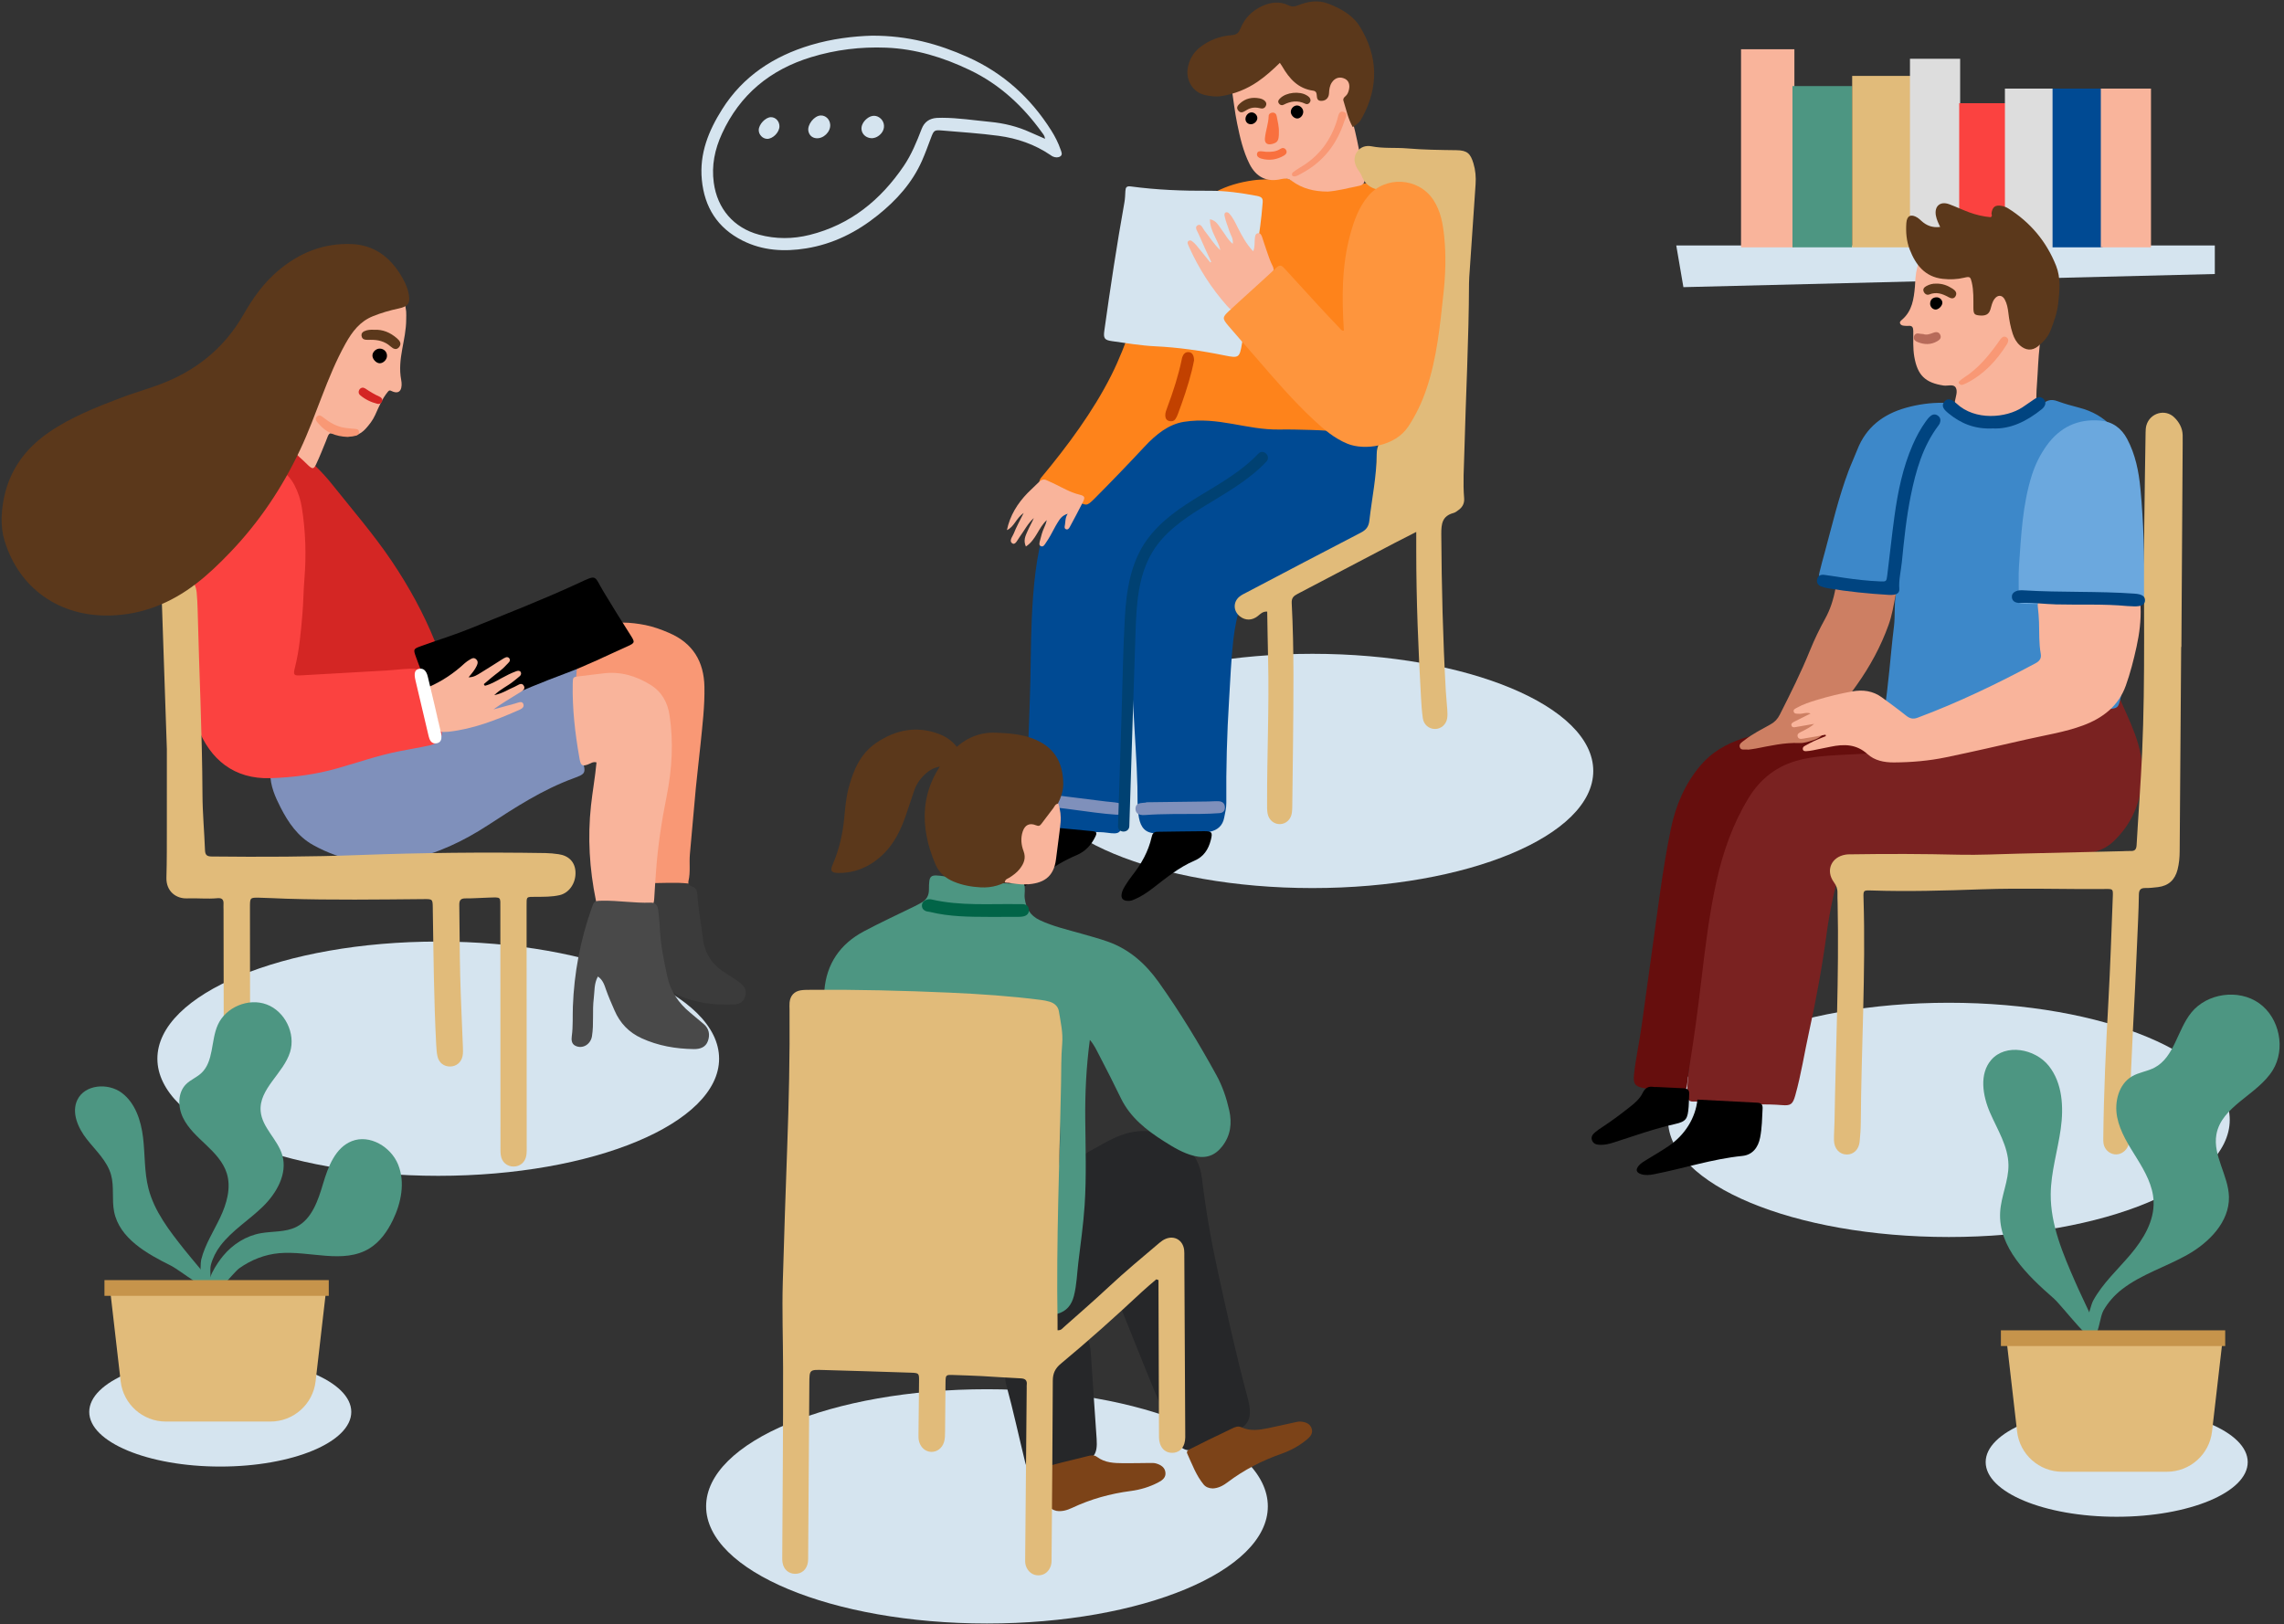 <svg width="426" height="303" viewBox="0 0 426 303" fill="none" xmlns="http://www.w3.org/2000/svg">
<rect x="0" y="0" width="426" height="303" fill="#333333" stroke="none"/>
<g clip-path="url(#clip0_194_348)">
<path d="M244.784 165.677C273.715 165.677 297.168 155.893 297.168 143.825C297.168 131.757 273.715 121.974 244.784 121.974C215.853 121.974 192.4 131.757 192.4 143.825C192.4 155.893 215.853 165.677 244.784 165.677Z" fill="#D5E4EF"/>
<path d="M211 126.29C210.494 130.046 210.533 133.778 210.428 137.506C210.284 142.605 210.119 147.707 209.496 152.778C209.482 152.887 209.474 152.997 209.456 153.106C209.083 155.461 208.829 155.681 206.481 155.351C204.611 155.089 202.751 155.349 200.9 155.444C198.558 155.566 196.289 155.283 194.039 154.762C192.096 154.312 191.449 153.386 191.39 151.346C191.295 148.099 191.51 144.861 191.665 141.622C191.84 137.944 191.934 134.265 192.077 130.586C192.271 125.586 192.213 120.579 192.434 115.585C192.697 109.665 193.204 103.76 194.931 98.024C196.461 92.947 198.679 88.271 202.463 84.485C205.619 81.327 208.987 78.418 213.036 76.411C213.82 76.023 214.512 75.295 215.322 75.151C216.165 75.001 216.872 75.865 217.69 76.181C218.726 76.581 219.8 76.793 220.884 76.972C225.383 77.716 229.867 78.549 234.405 79.049C238.244 79.473 242.08 79.376 245.927 79.141C248.948 78.956 251.979 78.941 255 79.188C256.81 79.336 257.356 79.85 257.094 81.592C256.503 85.522 256.806 89.483 256.555 93.425C256.29 97.59 254.486 100.33 250.783 102.047C246.148 104.198 241.581 106.493 236.903 108.553C235.697 109.084 234.544 109.737 233.335 110.26C232.276 110.719 231.708 111.517 231.407 112.579C230.778 114.8 230.301 117.055 230.037 119.348C229.61 123.058 229.478 126.79 229.245 130.515C228.844 136.939 228.672 143.363 228.728 149.796C228.737 150.74 228.504 151.647 228.327 152.564C228.042 154.036 227.106 154.847 225.686 155.166C225.471 155.214 225.255 155.285 225.038 155.29C221.85 155.361 218.66 155.508 215.474 155.451C213.64 155.418 212.767 154.37 212.431 152.562C212.075 150.65 212.189 148.72 212.144 146.804C212.029 141.968 211.639 137.15 211.401 132.322C211.304 130.303 211.171 128.276 211 126.29Z" fill="#004A93"/>
<path d="M193.852 89.917C193.864 89.556 194.023 89.314 194.23 89.064C199.089 83.232 203.881 76.753 207.257 70.05C210.328 63.953 212.033 57.462 214.565 51.351C216.235 47.32 218.145 43.735 220.88 40.552C224.442 36.408 228.508 34.36 233.766 33.636C235.608 33.383 237.188 33.56 238.957 33.155C239.479 33.035 239.902 33.251 240.378 33.416C241.43 33.78 242.378 34.202 243.453 34.544C247.106 35.709 250.438 35.496 254.059 34.337C254.698 34.133 255.247 34.083 255.843 34.261C258.067 34.926 260.327 35.574 262.477 36.342C263.805 36.816 264.277 37.85 264.312 39.148C264.387 41.912 264.392 44.666 264.026 47.373C263.238 53.201 262.304 59.001 261.364 64.782C260.634 69.28 259.899 73.936 259.084 78.333C258.713 80.335 258.251 80.702 256.209 80.753C252.405 80.848 248.417 80.307 244.497 80.21C242.563 80.161 240.667 80.096 238.63 80.132C232.479 80.238 227.272 77.684 220.827 78.694C218.037 79.132 215.694 80.936 213.426 83.38C210.694 86.324 206.835 90.324 204.155 93.008C202.561 94.604 202.662 94.198 201.015 93.646C198.493 92.799 196.242 91.086 193.852 89.917Z" fill="#FE831B"/>
<path d="M210.395 168.067C209.423 168.047 209.043 167.59 209.215 166.696C209.33 166.091 209.656 165.571 209.973 165.062C210.351 164.457 210.755 163.865 211.196 163.306C212.884 161.17 214.189 158.844 214.798 156.169C214.932 155.579 215.131 155.179 215.855 155.175C218.764 155.158 221.674 155.065 224.584 155.065C226.072 155.066 226.201 155.298 225.83 156.737C225.385 158.471 224.498 159.839 222.774 160.573C219.861 161.815 217.45 163.827 214.973 165.732C213.969 166.504 212.921 167.203 211.758 167.716C211.304 167.916 210.851 168.118 210.395 168.067Z" fill="black"/>
<path d="M194.694 154.201C197.831 154.496 200.784 154.766 203.736 155.057C204.559 155.139 204.657 155.355 204.273 156.132C203.516 157.659 202.426 158.85 200.823 159.525C198.53 160.491 196.424 161.773 194.415 163.237C193.44 163.948 192.38 164.546 191.352 165.183C190.785 165.534 190.158 165.745 189.509 165.88C189 165.986 188.496 165.962 188.177 165.485C187.867 165.023 187.94 164.532 188.26 164.098C188.945 163.169 189.647 162.252 190.346 161.334C191.791 159.436 193.034 157.438 193.383 155.02C193.524 154.034 194.235 154.204 194.694 154.201Z" fill="black"/>
<path d="M235.489 37.989C235.073 43.584 233.9 49.071 233.148 54.618C232.721 57.772 232.181 60.91 231.656 64.049C231.201 66.769 231.061 66.852 228.357 66.3C224.096 65.433 219.813 64.809 215.456 64.603C212.774 64.476 210.105 64.013 207.436 63.647C205.978 63.447 205.776 63.109 205.976 61.672C207.092 53.681 208.297 45.704 209.72 37.76C209.846 37.06 209.862 36.338 209.903 35.626C209.941 34.974 210.111 34.674 210.907 34.781C215.766 35.434 220.653 35.622 225.555 35.59C228.532 35.57 231.476 35.986 234.395 36.54C235.422 36.734 235.599 37.032 235.489 37.989Z" fill="#D5E4EF"/>
<path d="M247.664 35.74C245.01 35.743 242.86 35.15 240.984 33.777C240.339 33.305 239.79 33.216 239.016 33.401C236.317 34.051 234.3 33.084 233.036 30.555C231.847 28.176 231.27 25.589 230.74 23.01C230.311 20.92 230.077 18.79 229.756 16.678C229.655 16.018 229.817 15.507 230.454 15.163C232.935 13.822 235.133 12.094 237.24 10.231C238.403 9.203 238.663 9.261 239.415 10.695C240.394 12.562 241.502 14.314 243.217 15.602C243.612 15.899 244.005 16.206 244.432 16.451C245.835 17.257 245.982 17.205 246.775 15.818C247.246 14.993 247.786 14.207 248.804 14.025C249.827 13.841 250.778 13.979 251.458 14.904C252.174 15.879 252.432 17.003 251.734 17.975C251.18 18.746 251.299 19.393 251.532 20.107C252.833 24.085 253.509 28.205 254.359 32.286C254.426 32.607 254.436 32.94 254.488 33.266C254.614 34.064 254.283 34.505 253.489 34.671C251.447 35.097 249.422 35.618 247.664 35.74Z" fill="#F9B49B"/>
<path d="M252.312 23.714C251.431 22.171 251.101 20.446 250.574 18.798C250.459 18.439 250.678 18.17 250.946 17.947C251.301 17.652 251.465 17.261 251.579 16.82C251.831 15.854 251.577 15.062 250.859 14.705C249.931 14.241 249.013 14.484 248.416 15.373C248.003 15.987 247.917 16.685 247.883 17.412C247.839 18.347 247.174 18.895 246.277 18.808C245.693 18.752 245.631 18.285 245.6 17.85C245.566 17.374 245.496 16.994 244.911 16.914C242.123 16.532 240.479 14.682 239.166 12.412C239.057 12.222 238.926 12.046 238.712 11.724C237.392 13.014 236.061 14.222 234.571 15.24C232.538 16.628 230.319 17.513 227.892 17.915C226.834 18.09 225.821 17.963 224.789 17.739C222.35 17.209 221.229 14.857 221.507 12.89C221.735 11.277 222.48 9.879 223.806 8.831C225.547 7.455 227.56 6.725 229.722 6.559C230.679 6.485 231.037 6.121 231.358 5.329C232.157 3.356 233.579 1.939 235.526 1.08C237.098 0.386 238.722 0.218 240.308 0.986C240.925 1.285 241.435 1.258 242.031 1.019C243.915 0.263 245.804 -0.083 247.805 0.706C250.163 1.636 252.345 2.844 253.682 5.037C257.016 10.503 257.159 16.13 254.144 21.795C253.575 22.862 253.403 22.953 252.312 23.714Z" fill="#5B381B"/>
<path d="M225.911 48.868C225.119 47.132 224.301 45.407 223.553 43.652C223.336 43.142 222.733 42.399 223.362 42.032C224.032 41.641 224.301 42.585 224.645 43.01C225.628 44.224 226.409 45.602 227.616 46.666C227.181 44.717 225.661 43.135 225.67 40.899C226.944 41.155 227.326 42.186 227.924 42.953C228.558 43.765 228.998 44.731 229.924 45.486C230.081 44.496 229.505 43.831 229.279 43.086C228.992 42.145 228.579 41.241 228.398 40.266C228.357 40.045 228.368 39.782 228.556 39.664C228.824 39.495 229.089 39.638 229.286 39.852C230.004 40.633 230.422 41.599 230.896 42.526C231.667 44.032 232.452 45.523 233.741 46.877C234.091 46.015 233.961 45.253 234.045 44.52C234.091 44.111 234.106 43.557 234.67 43.509C235.119 43.471 235.292 43.899 235.417 44.268C235.753 45.257 236.06 46.254 236.409 47.238C236.684 48.014 236.943 48.806 237.32 49.534C237.649 50.169 237.645 50.624 237.099 51.127C234.918 53.141 232.879 55.309 230.554 57.166C229.631 57.904 229.612 57.908 228.848 57.048C225.904 53.732 223.555 50.031 221.741 45.989C221.673 45.838 221.607 45.687 221.551 45.531C221.473 45.31 221.476 45.078 221.684 44.944C221.874 44.821 222.1 44.826 222.301 44.968C222.942 45.42 223.378 46.064 223.869 46.653C224.502 47.412 225.112 48.19 225.732 48.96C225.792 48.929 225.851 48.899 225.911 48.868Z" fill="#F9B49B"/>
<path d="M187.805 98.898C188.378 96.156 189.781 93.913 191.677 91.958C192.365 91.249 193.121 90.604 193.811 89.896C194.261 89.434 194.724 89.348 195.291 89.624C195.785 89.866 196.292 90.079 196.786 90.32C198.264 91.038 199.678 91.875 201.309 92.271C202.377 92.531 202.429 92.784 201.919 93.781C201.144 95.296 200.351 96.803 199.539 98.298C199.395 98.564 199.167 98.918 198.769 98.705C198.485 98.553 198.567 98.228 198.619 97.964C198.746 97.325 198.634 96.657 199.143 95.841C198.046 96.186 197.664 96.857 197.276 97.469C196.778 98.256 196.377 99.105 195.916 99.917C195.645 100.394 195.351 100.86 195.04 101.313C194.83 101.62 194.603 102.069 194.169 101.904C193.721 101.733 193.866 101.29 193.961 100.903C194.17 100.049 194.393 99.204 194.767 98.403C194.971 97.968 195.142 97.519 195.245 97.031C193.688 98.411 193.261 100.71 191.343 101.957C190.818 100.783 191.283 99.938 191.639 99.113C191.998 98.278 192.468 97.49 192.826 96.645C191.703 97.647 191.047 98.983 190.184 100.165C189.811 100.674 189.39 101.677 188.885 101.407C188.073 100.972 188.849 100.125 189.075 99.542C189.541 98.336 190.188 97.201 190.93 95.691C189.474 96.731 189.166 98.298 187.805 98.898Z" fill="#F9B49B"/>
<path d="M264.152 99.235C262.574 100.041 261.351 100.651 260.141 101.286C254.1 104.455 248.066 107.64 242.017 110.795C241.277 111.181 240.873 111.54 240.924 112.525C241.385 121.327 241.248 130.136 241.167 138.944C241.134 142.578 241.083 146.211 241.034 149.844C241.025 150.449 241.035 151.061 240.95 151.656C240.776 152.874 239.868 153.708 238.755 153.747C237.653 153.785 236.664 153.004 236.432 151.795C236.309 151.155 236.334 150.481 236.332 149.823C236.304 140.849 236.738 131.879 236.518 122.904C236.446 119.991 236.408 117.079 236.354 114.104C235.506 114.034 235.082 114.549 234.584 114.942C233.514 115.786 232.277 115.788 231.257 114.987C230.002 114.002 229.958 112.286 231.202 111.288C231.626 110.949 232.14 110.717 232.626 110.461C239.688 106.752 246.744 103.029 253.829 99.363C254.811 98.854 255.278 98.251 255.405 97.135C255.876 92.984 256.762 88.882 256.777 84.677C256.783 83.071 257.519 81.834 258.992 81.08C261.572 79.758 263.12 77.66 264.16 74.942C266.126 69.804 267.268 64.526 267.722 59.06C268.027 55.383 268.382 51.712 268.298 48.019C268.25 45.872 268.086 43.733 267.718 41.613C267.528 40.519 267.124 39.502 266.709 38.481C265.908 36.51 264.41 35.606 262.347 35.548C261.082 35.513 259.815 35.515 258.549 35.513C256.465 35.51 254.758 34.915 253.95 32.759C253.78 32.305 253.423 31.924 253.176 31.495C252.593 30.478 252.382 29.416 253.071 28.378C253.722 27.397 254.77 27.088 255.838 27.3C258.023 27.733 260.23 27.498 262.418 27.683C265.493 27.945 268.574 27.977 271.657 28.02C273.649 28.047 274.259 28.624 274.818 30.477C275.208 31.769 275.309 33.058 275.218 34.386C274.847 39.768 274.484 45.149 274.12 50.531C274.068 51.299 273.998 52.069 273.995 52.838C273.958 63.356 273.397 73.859 273.121 84.37C273.045 87.229 272.845 90.088 273.083 92.95C273.158 93.843 272.817 94.568 272.098 95.099C271.789 95.326 271.473 95.602 271.117 95.697C268.998 96.263 268.809 97.692 268.821 99.666C268.881 109.413 269.121 119.151 269.663 128.883C269.727 130.036 269.863 131.186 269.937 132.339C269.972 132.886 270.006 133.448 269.924 133.985C269.742 135.174 268.778 135.992 267.658 135.997C266.531 136.002 265.555 135.207 265.381 134.006C265.208 132.809 265.12 131.597 265.052 130.389C264.536 121.21 264.15 112.026 264.152 102.83C264.152 101.737 264.152 100.643 264.152 99.235Z" fill="#E1BB7A"/>
<path d="M193.705 147.952C197.907 148.477 202.108 149.004 206.31 149.526C207.019 149.614 207.739 149.642 208.439 149.771C209.079 149.89 209.594 150.234 209.525 150.989C209.458 151.735 208.924 152.037 208.254 151.991C206.938 151.901 205.624 151.766 204.315 151.6C200.552 151.124 196.803 150.527 193.013 150.274C192.742 150.256 192.465 150.206 192.209 150.12C191.624 149.923 191.268 149.513 191.36 148.878C191.454 148.231 191.933 147.973 192.545 147.961C192.929 147.953 193.314 147.994 193.698 148.013C193.7 147.993 193.702 147.973 193.705 147.952Z" fill="#7F90BB"/>
<path d="M213.759 149.668C217.622 149.62 221.485 149.574 225.348 149.523C226 149.515 226.652 149.445 227.302 149.479C227.896 149.51 228.411 149.78 228.462 150.536C228.512 151.283 228.075 151.654 227.465 151.699C226.266 151.787 225.062 151.831 223.859 151.844C220.398 151.881 216.932 151.796 213.481 152.057C213.235 152.076 212.978 152.064 212.734 152.013C212.178 151.898 211.797 151.54 211.785 150.9C211.774 150.248 212.167 149.927 212.717 149.832C213.062 149.773 213.414 149.761 213.764 149.728C213.761 149.709 213.76 149.689 213.759 149.668Z" fill="#7F90BB"/>
<path d="M222.708 67.243C222.591 67.779 222.457 68.479 222.285 69.169C221.593 71.938 220.673 74.634 219.671 77.303C219.557 77.608 219.417 77.914 219.231 78.177C218.946 78.578 218.517 78.667 218.057 78.543C217.562 78.409 217.362 78.027 217.343 77.555C217.319 76.994 217.536 76.482 217.728 75.968C218.825 73.039 219.788 70.071 220.424 67.004C220.447 66.897 220.457 66.785 220.492 66.682C220.708 66.06 221.065 65.598 221.804 65.701C222.371 65.78 222.71 66.329 222.708 67.243Z" fill="#C24100"/>
<path d="M241.512 32.917C241.264 32.892 241.008 32.897 240.974 32.619C240.956 32.479 241.011 32.264 241.113 32.187C241.547 31.853 241.993 31.527 242.466 31.254C246.026 29.195 248.274 26.133 249.438 22.226C249.632 21.574 249.716 20.551 250.663 20.886C251.509 21.184 250.931 22.031 250.742 22.613C249.361 26.871 246.814 30.184 242.823 32.319C242.389 32.552 241.978 32.829 241.512 32.917Z" fill="#F99875"/>
<path d="M238.532 24.722C238.535 26.211 238.316 26.587 237.289 26.856C236.383 27.094 235.842 26.729 235.924 25.811C236.052 24.401 236.592 23.055 236.627 21.62C236.635 21.282 236.923 21.044 237.296 21.011C237.762 20.97 238.043 21.247 238.119 21.648C238.312 22.664 238.58 23.673 238.532 24.722Z" fill="#F9703E"/>
<path d="M234.965 20.181C233.735 19.886 232.948 20.225 232.196 20.718C231.732 21.022 231.268 21.089 230.908 20.57C230.528 20.023 230.902 19.636 231.266 19.301C232.31 18.339 233.566 18.088 234.924 18.351C235.794 18.519 236.332 19.08 236.157 19.609C235.898 20.396 235.269 20.259 234.965 20.181Z" fill="#5B381B"/>
<path d="M244.434 18.78C244.303 19.307 243.883 19.561 243.458 19.355C242.044 18.67 240.726 18.859 239.392 19.551C239.088 19.708 238.74 19.61 238.529 19.294C238.246 18.871 238.521 18.577 238.802 18.309C239.941 17.219 242.348 16.967 243.711 17.779C244.101 18.011 244.432 18.27 244.434 18.78Z" fill="#5B381B"/>
<path d="M236.144 28.32C237.081 28.352 237.992 28.32 238.817 27.77C239.165 27.538 239.592 27.559 239.835 27.925C240.135 28.378 239.909 28.772 239.487 29.018C238.158 29.797 236.741 30.012 235.248 29.59C234.798 29.464 234.381 29.198 234.45 28.702C234.532 28.117 235.06 28.207 235.495 28.249C235.712 28.27 235.928 28.297 236.144 28.32Z" fill="#F9703E"/>
<path d="M243.075 20.872C243.066 21.504 242.541 22.096 241.977 22.107C241.351 22.119 240.719 21.45 240.754 20.812C240.789 20.191 241.346 19.659 241.943 19.678C242.549 19.697 243.083 20.26 243.075 20.872Z" fill="black"/>
<path d="M234.513 22.042C234.503 22.605 233.945 23.15 233.349 23.179C232.766 23.208 232.302 22.776 232.297 22.203C232.291 21.526 232.886 20.919 233.508 20.969C234.055 21.012 234.522 21.511 234.513 22.042Z" fill="black"/>
<path d="M250.654 61.69C250.273 55.669 250.229 49.658 251.834 43.76C252.531 41.202 253.404 38.73 255.128 36.639C258.343 32.743 264.528 33.068 267.324 37.268C268.716 39.36 269.118 41.717 269.368 44.138C269.731 47.649 269.613 51.168 269.238 54.654C268.589 60.7 268.019 66.775 266.049 72.589C265.218 75.041 264.123 77.355 262.692 79.539C260.187 83.36 254.441 84.06 251.325 82.784C248.862 81.775 246.924 80.104 245.037 78.349C241.169 74.751 237.738 70.742 234.292 66.749C232.57 64.754 230.812 62.79 229.109 60.779C227.975 59.438 227.962 59.193 229.192 58.049C232.13 55.319 235.141 52.668 238.067 49.927C238.727 49.309 239.092 49.554 239.543 50.046C241.657 52.357 243.76 54.677 245.881 56.979C247.221 58.434 248.583 59.869 249.943 61.304C250.125 61.496 250.3 61.74 250.654 61.69Z" fill="#FE953D"/>
<path d="M234.703 84.63C228.645 91.054 219.284 93.379 213.973 100.633C210.886 104.847 210.087 110.15 209.799 115.238C209.461 121.229 209.384 127.242 209.192 133.239L208.525 154.117C208.481 155.476 210.593 155.475 210.637 154.117C211.023 142.056 211.383 129.994 211.795 117.934C211.968 112.893 212.246 107.531 214.882 103.081C217.071 99.385 220.664 96.885 224.244 94.668C228.407 92.09 232.8 89.724 236.197 86.124C237.129 85.135 235.638 83.639 234.703 84.63Z" fill="#004172"/>
<path d="M162.627 6.655C169.389 6.631 175.05 8.21 180.522 10.66C187.122 13.617 192.227 18.25 196.067 24.328C196.777 25.451 197.38 26.638 197.815 27.896C197.956 28.306 198.238 28.838 197.783 29.157C197.383 29.437 196.837 29.411 196.357 29.192C196.208 29.123 196.072 29.023 195.936 28.93C193.001 26.932 189.714 25.802 186.24 25.337C182.751 24.869 179.229 24.649 175.719 24.346C174.262 24.221 174.174 24.307 173.646 25.702C173.104 27.136 172.588 28.578 171.966 29.984C170.14 34.11 167.224 37.335 163.75 40.13C159.798 43.312 155.401 45.523 150.366 46.337C146.269 46.999 142.235 46.773 138.47 44.871C133.839 42.532 131.392 38.689 130.9 33.526C130.435 28.638 132.158 24.408 134.678 20.407C138.582 14.207 144.299 10.487 151.207 8.409C155.168 7.218 159.23 6.753 162.627 6.655ZM194.919 25.893C194.843 25.313 194.578 25.039 194.365 24.743C190.797 19.786 186.449 15.737 180.886 13.072C175.939 10.703 170.775 9.109 165.278 8.893C160.534 8.706 155.85 9.269 151.287 10.665C143.662 12.997 138.013 17.621 134.66 24.932C133.321 27.853 132.686 30.853 133.132 34.097C133.796 38.935 136.832 42.505 141.559 43.777C144.711 44.626 147.878 44.609 151.023 43.823C158.604 41.929 164.238 37.328 168.553 30.982C170.002 28.85 170.977 26.457 171.899 24.055C172.404 22.74 173.358 22.095 174.726 21.996C175.056 21.972 175.389 21.974 175.721 21.974C178.711 21.981 181.662 22.447 184.629 22.731C187.246 22.982 189.772 23.587 192.171 24.688C193.029 25.083 193.9 25.448 194.919 25.893Z" fill="#D5E4EF"/>
<path d="M162.609 25.785C161.172 25.752 160.333 24.481 160.816 23.273C161.006 22.798 161.32 22.427 161.712 22.113C162.575 21.423 163.541 21.437 164.286 22.143C165.025 22.843 165.087 24.008 164.411 24.832C163.915 25.436 163.272 25.766 162.609 25.785Z" fill="#D5E4EF"/>
<path d="M153.074 21.544C154.005 21.513 154.774 22.256 154.845 23.255C154.939 24.603 153.565 25.927 152.218 25.786C151.462 25.707 150.933 25.222 150.779 24.463C150.534 23.269 151.858 21.584 153.074 21.544Z" fill="#D5E4EF"/>
<path d="M145.378 23.585C145.369 24.694 144.106 25.953 143.053 25.903C142.217 25.864 141.511 25.112 141.516 24.263C141.521 23.196 142.796 21.856 143.803 21.861C144.682 21.866 145.387 22.637 145.378 23.585Z" fill="#D5E4EF"/>
<path d="M413.096 51.118L313.979 53.57L312.647 45.788H413.096V51.118Z" fill="#D5E4EF"/>
<path d="M334.68 9.186H324.729V46.143H334.68V9.186Z" fill="#F9B49B"/>
<path d="M345.459 16.056H334.324V46.142H345.459V16.056Z" fill="#4D9682"/>
<path d="M356.593 14.161H345.459V46.143H356.593V14.161Z" fill="#E1BB7A"/>
<path d="M365.596 10.963H356.238V46.143H365.596V10.963Z" fill="#DDDDDD"/>
<path d="M374.777 19.254H365.419V46.142H374.777V19.254Z" fill="#FB4240"/>
<path d="M383.305 16.529H373.947V46.142H383.305V16.529Z" fill="#DDDDDD"/>
<path d="M392.19 16.529H382.832V46.142H392.19V16.529Z" fill="#004A93"/>
<path d="M401.192 16.529H391.834V46.142H401.192V16.529Z" fill="#F9B49B"/>
<path d="M184.086 302.876C213.017 302.876 236.47 293.093 236.47 281.024C236.47 268.956 213.017 259.173 184.086 259.173C155.155 259.173 131.702 268.956 131.702 281.024C131.702 293.093 155.155 302.876 184.086 302.876Z" fill="#D5E4EF"/>
<path d="M207.765 241.324C205.18 243.578 202.667 245.768 199.913 248.17C202.771 248.475 203.319 250.254 203.454 252.422C203.787 257.769 204.19 263.112 204.541 268.458C204.728 271.307 204.053 272.25 201.278 272.968C199.392 273.456 197.61 274.19 195.838 274.979C193.47 276.032 191.805 275.232 191.191 272.723C190.026 267.966 188.995 263.176 187.707 258.448C187.376 257.237 187.35 256.081 188.4 255.137C188.594 254.962 188.703 254.66 188.782 254.395C189.059 253.455 189.716 252.877 190.519 252.378C192.693 251.027 194.978 249.899 197.517 248.862C195.814 247.781 195.672 246.449 196.11 244.672C197.007 241.031 198.235 237.468 198.795 233.742C199.252 230.704 199.984 227.716 200.397 224.663C200.639 222.875 201.204 221.119 201.463 219.312C201.561 218.633 201.658 217.964 201.66 217.276C201.661 216.222 202.134 215.35 203.039 214.871C205.049 213.805 206.968 212.564 209.122 211.772C213.285 210.243 217.108 211.065 220.624 213.513C222.797 215.026 223.877 217.265 224.19 219.885C224.885 225.714 225.892 231.496 227.15 237.224C228.874 245.067 230.583 252.917 232.677 260.674C233.725 264.554 233.121 266.258 229.045 267.478C227.341 267.989 225.811 268.872 224.274 269.751C221.633 271.262 220.158 270.688 218.909 267.871C215.234 259.589 211.961 251.143 208.567 242.746C208.382 242.286 208.309 241.754 207.765 241.324Z" fill="#262729"/>
<path d="M203.271 193.999C202.601 199.051 202.367 203.911 202.415 208.798C202.467 214.156 202.652 219.523 202.299 224.872C202.064 228.438 201.551 231.986 201.125 235.537C200.876 237.622 200.823 239.731 200.295 241.783C199.863 243.462 198.941 244.611 197.222 245.111C196.497 245.322 196.28 245.096 196.268 244.425C196.249 243.343 196.212 242.261 196.185 241.18C196.134 239.191 196.149 237.205 195.999 235.212C195.81 232.717 196.068 230.197 196.394 227.724C197.309 220.773 198.09 213.815 197.517 206.8C197.07 201.344 196.899 195.888 196.977 190.42C196.989 189.613 196.849 189.154 195.866 189.198C191.754 189.38 187.699 188.55 183.593 188.467C180.401 188.402 177.216 188.441 174.026 188.492C168.097 188.587 162.188 188.218 156.304 187.463C156.191 187.449 156.08 187.415 155.967 187.404C153.626 187.175 153.56 187.17 153.755 184.777C154.163 179.776 156.713 176.114 161.083 173.773C164.193 172.108 167.41 170.639 170.577 169.078C171.036 168.851 171.49 168.612 171.93 168.351C172.832 167.816 173.26 167.067 173.262 165.961C173.269 163.185 173.433 163.093 176.25 163.505C180.755 164.164 185.243 164.976 189.832 164.788C191.134 164.735 191.141 164.821 191.141 166.148C191.141 166.603 191.06 167.066 191.116 167.513C191.347 169.359 192.07 170.782 193.919 171.657C196.42 172.839 199.077 173.429 201.699 174.181C203.339 174.651 204.992 175.092 206.599 175.659C210.615 177.075 213.659 179.788 216.083 183.189C220.052 188.76 223.596 194.604 226.89 200.597C228.02 202.654 228.765 204.877 229.273 207.156C229.801 209.525 229.544 211.8 227.998 213.812C226.626 215.597 224.927 216.199 222.73 215.65C220.648 215.129 218.847 214.026 217.07 212.897C213.813 210.829 210.801 208.464 209.072 204.901C207.754 202.183 206.392 199.49 204.992 196.815C204.506 195.888 204.074 194.91 203.271 193.999Z" fill="#4D9682"/>
<path d="M226.188 277.681C225.481 277.658 224.898 277.44 224.478 276.927C223.088 275.227 222.354 273.174 221.452 271.213C221.217 270.703 221.633 270.503 221.992 270.321C223.108 269.755 224.225 269.19 225.351 268.641C226.834 267.919 228.333 267.227 229.81 266.492C230.391 266.203 230.935 265.982 231.587 266.286C233.239 267.059 234.935 266.753 236.615 266.417C238.232 266.094 239.837 265.706 241.449 265.361C241.835 265.278 242.239 265.179 242.624 265.213C243.509 265.292 244.346 265.575 244.647 266.516C244.932 267.406 244.398 268.02 243.754 268.556C242.334 269.737 240.719 270.615 239.005 271.214C235.372 272.485 232.015 274.226 228.946 276.544C228.121 277.167 227.213 277.644 226.188 277.681Z" fill="#7C4318"/>
<path d="M197.017 281.861C196.33 281.693 195.804 281.361 195.498 280.773C194.486 278.824 194.19 276.663 193.708 274.56C193.583 274.011 194.03 273.902 194.418 273.797C195.627 273.472 196.837 273.148 198.051 272.842C199.65 272.439 201.259 272.069 202.855 271.652C203.484 271.488 204.062 271.383 204.637 271.816C206.095 272.911 207.818 272.959 209.531 272.974C211.18 272.99 212.829 272.938 214.479 272.931C214.874 272.929 215.29 272.915 215.659 273.028C216.509 273.286 217.269 273.735 217.372 274.718C217.468 275.648 216.82 276.139 216.079 276.532C214.448 277.397 212.687 277.925 210.886 278.16C207.07 278.658 203.427 279.674 199.948 281.314C199.015 281.755 198.028 282.036 197.017 281.861Z" fill="#7C4318"/>
<path d="M198.315 146.292C198.298 148.15 197.415 150.092 196.086 151.855C195.402 152.763 194.654 153.623 193.941 154.511C192.856 155.864 192.142 157.379 191.73 159.077C190.737 163.177 187.179 165.782 182.901 165.546C181.197 165.452 179.521 165.153 177.917 164.49C176.366 163.849 175.169 162.846 174.506 161.315C171.413 154.175 171.532 147.003 177.016 140.771C179.364 138.104 182.144 136.54 185.811 136.695C188.154 136.794 190.464 136.946 192.678 137.799C196.398 139.232 198.287 141.937 198.315 146.292Z" fill="#5B381B"/>
<path d="M180.427 145.955C179.904 145.833 179.854 145.303 179.597 144.965C177.81 142.619 174.941 142.315 172.724 144.266C171.723 145.146 170.953 146.192 170.52 147.464C169.953 149.13 169.418 150.807 168.831 152.466C167.551 156.091 165.657 159.26 162.229 161.287C160.418 162.358 158.463 162.88 156.37 162.858C155.063 162.843 154.784 162.492 155.302 161.298C156.491 158.555 157.161 155.684 157.45 152.736C157.638 150.81 157.778 148.884 158.279 147.011C159.161 143.709 160.446 140.621 163.407 138.606C167.065 136.117 171.039 135.336 175.238 136.971C178.33 138.174 179.779 140.781 180.467 143.883C180.729 145.061 180.716 145.064 180.427 145.955Z" fill="#5B381B"/>
<path d="M187.401 164.621C187.479 163.982 187.949 163.941 188.265 163.737C188.985 163.271 189.679 162.776 190.206 162.091C190.964 161.108 191.404 160.096 190.909 158.79C190.464 157.615 190.341 156.362 190.752 155.119C191.152 153.914 192.017 153.459 193.224 153.961C193.708 154.162 193.943 154.078 194.209 153.727C194.963 152.732 195.725 151.743 196.47 150.743C196.7 150.435 196.793 150.004 197.396 149.907C197.761 151.065 197.929 152.275 197.81 153.48C197.587 155.734 197.23 157.975 196.969 160.226C196.553 163.813 194.41 164.844 191.399 164.993C190.077 165.057 188.735 164.755 187.401 164.621Z" fill="#F9B49B"/>
<path d="M184.484 171.055C180.785 171.045 177.088 171.026 173.464 170.131C173.189 170.063 172.885 170.069 172.635 169.954C172.192 169.752 171.92 169.385 171.955 168.872C171.99 168.365 172.293 168.049 172.76 167.875C173.09 167.752 173.429 167.726 173.767 167.804C179.154 169.049 184.634 168.58 190.083 168.677C190.31 168.681 190.538 168.669 190.765 168.679C191.428 168.706 191.843 169.049 191.905 169.709C191.968 170.382 191.55 170.786 190.955 170.942C190.524 171.055 190.055 171.048 189.603 171.051C187.897 171.062 186.19 171.055 184.484 171.055Z" fill="#016447"/>
<path d="M215.667 238.669C214.766 239.45 213.841 240.204 212.971 241.017C208.054 245.611 203.046 250.104 197.869 254.403C196.81 255.282 196.367 256.197 196.362 257.583C196.329 268.53 196.221 279.477 196.136 290.423C196.132 290.991 196.18 291.559 195.994 292.117C195.634 293.199 194.804 293.865 193.737 293.895C192.623 293.926 191.689 293.215 191.329 292.081C191.169 291.579 191.206 291.07 191.211 290.556C191.308 280.009 191.401 269.462 191.496 258.914C191.497 258.743 191.48 258.57 191.501 258.402C191.608 257.553 191.28 257.183 190.385 257.145C187.936 257.04 185.491 256.846 183.043 256.716C181.336 256.625 179.625 256.581 177.916 256.519C176.396 256.463 176.374 256.464 176.353 257.934C176.312 260.956 176.296 263.978 176.27 267C176.265 267.684 176.274 268.371 176.072 269.035C175.724 270.173 174.76 270.902 173.672 270.858C172.631 270.815 171.798 270.116 171.451 269.029C171.272 268.47 171.307 267.901 171.312 267.334C171.34 264.141 171.375 260.948 171.415 257.756C171.434 256.192 171.442 256.139 169.838 256.084C164.424 255.895 159.009 255.744 153.594 255.586C150.966 255.509 150.971 255.515 150.954 258.09C150.883 268.808 150.809 279.528 150.734 290.246C150.731 290.644 150.746 291.048 150.689 291.441C150.493 292.792 149.534 293.638 148.265 293.612C147.069 293.587 146.151 292.773 145.953 291.508C145.884 291.061 145.9 290.599 145.903 290.143C145.961 278.455 146.081 266.767 146.057 255.079C146.045 249.779 145.85 244.479 146.003 239.179C146.246 230.802 146.519 222.426 146.825 214.051C147.137 205.504 147.33 196.955 147.261 188.402C147.257 187.946 147.227 187.487 147.267 187.035C147.379 185.761 148.136 184.927 149.397 184.743C150.014 184.653 150.648 184.664 151.275 184.66C159.887 184.595 168.498 184.806 177.099 185.185C182.788 185.436 188.482 185.818 194.14 186.546C194.704 186.619 195.273 186.72 195.813 186.89C196.684 187.165 197.348 187.747 197.497 188.662C197.823 190.671 198.293 192.649 198.114 194.739C197.905 197.177 197.949 199.638 197.903 202.088C197.631 216.85 196.986 231.608 197.248 246.378C197.259 246.979 197.249 247.581 197.249 248.166C197.918 248.215 198.141 247.834 198.42 247.586C201.191 245.126 203.995 242.7 206.702 240.17C209.787 237.285 213.028 234.587 216.25 231.864C216.595 231.573 216.98 231.299 217.392 231.126C219.068 230.419 220.653 231.38 220.865 233.21C220.911 233.604 220.893 234.007 220.895 234.406C220.953 245.296 221.009 256.186 221.065 267.076C221.069 267.816 221.121 268.561 220.907 269.285C220.582 270.383 219.755 271.025 218.658 271.039C217.556 271.052 216.733 270.442 216.362 269.347C216.117 268.627 216.169 267.883 216.167 267.143C216.135 258.249 216.105 249.355 216.075 240.46C216.073 239.909 216.075 239.359 216.075 238.808C215.937 238.76 215.802 238.715 215.667 238.669Z" fill="#E1BB7A"/>
<path d="M81.739 219.36C110.67 219.36 134.123 209.577 134.123 197.509C134.123 185.44 110.67 175.657 81.739 175.657C52.809 175.657 29.355 185.44 29.355 197.509C29.355 209.577 52.809 219.36 81.739 219.36Z" fill="#D5E4EF"/>
<path d="M123.871 131.225C124.759 132.928 124.987 134.735 124.789 136.593C124.306 141.108 123.567 145.59 122.946 150.086C122.341 154.468 121.738 158.857 121.693 164.034C121.687 164.267 121.688 164.511 121.688 164.753C122.075 164.748 122.462 164.745 122.849 164.737C123.479 164.724 124.109 164.71 124.739 164.704C125.373 164.697 126.007 164.697 126.64 164.712C126.948 164.719 127.253 164.728 127.56 164.756C127.846 164.783 128.131 164.819 128.416 164.857C128.368 164.705 128.369 164.531 128.415 164.339C128.811 162.688 128.52 161.01 128.676 159.351C129.064 155.231 129.395 151.105 129.786 146.986C130.041 144.301 130.381 141.623 130.65 138.938C131.011 135.334 131.458 131.734 131.385 128.104C131.291 123.404 129.224 119.982 124.808 118.079C123.372 117.461 121.911 116.918 120.391 116.614C117.605 116.059 114.805 115.906 112.014 116.696C110.538 117.114 109.45 117.965 108.745 119.314C107.717 121.281 107.338 123.446 106.874 125.582C106.756 126.123 106.918 126.464 107.589 126.418C108.508 126.356 109.443 126.443 110.351 126.321C113.646 125.88 116.76 126.644 119.841 127.655C121.689 128.261 122.975 129.508 123.871 131.225Z" fill="#F99875"/>
<path d="M138.469 183.747C138.115 183.379 137.679 183.08 137.252 182.791C136.442 182.241 135.601 181.738 134.793 181.185C132.566 179.659 131.345 177.533 131.063 174.855C130.785 172.225 130.226 169.631 130.079 166.985C130.038 166.249 129.843 165.58 129.049 165.367C128.73 165.281 128.539 165.129 128.447 164.932C128.373 164.922 128.299 164.913 128.226 164.904C127.926 164.866 127.626 164.831 127.326 164.809C127.018 164.787 126.71 164.785 126.402 164.779C125.769 164.768 125.136 164.77 124.503 164.779C123.873 164.787 123.243 164.801 122.613 164.814C122.304 164.82 121.996 164.821 121.688 164.825C121.691 167.516 122.036 170.745 122.163 173.988C122.275 176.862 122.727 179.711 123.828 182.411C124.384 183.774 125.073 185.041 126.49 185.669C129.882 187.173 133.469 187.569 137.131 187.379C137.975 187.335 138.652 186.835 138.954 185.988C139.254 185.151 139.076 184.376 138.469 183.747Z" fill="#3B3B3B"/>
<path d="M107.562 125.141C106.987 130.727 107.399 135.977 108.542 141.18C108.58 141.349 108.594 141.523 108.636 141.691C109.285 144.271 109.311 144.337 106.906 145.222C101.178 147.33 96.114 150.614 91.046 153.925C86.434 156.937 81.467 159.296 76.067 160.415C69.885 161.696 63.905 160.71 58.371 157.629C55.562 156.064 53.775 153.464 52.344 150.665C51.324 148.669 50.404 146.601 50.413 144.279C50.416 143.647 50.467 143.013 50.52 142.382C50.657 140.756 51.445 139.695 52.969 138.947C57.595 136.673 62.475 135.137 67.415 133.776C77.739 130.934 88.172 128.518 98.537 125.835C100.596 125.302 102.627 124.662 104.672 124.073C105.004 123.978 105.335 123.861 105.675 123.814C107.448 123.571 107.853 123.413 107.562 125.141Z" fill="#7F90BB"/>
<path d="M36.235 106.436C36.151 102.273 36.556 98.166 37.992 94.207C39.385 90.364 40.529 86.425 42.489 82.81C44.325 79.423 45.676 78.997 49.222 80.563C54.27 82.793 58.489 86.018 61.952 90.369C65.718 95.1 69.686 99.668 73.07 104.693C76.264 109.439 79.009 114.426 81.152 119.739C81.626 120.913 82.215 122.04 82.734 123.196C83.087 123.983 83.478 124.762 83.737 125.58C84.481 127.937 83.782 129.564 81.659 130.82C75.074 134.714 68.064 137.593 60.724 139.715C57.405 140.673 54.142 141.825 50.761 142.569C49.452 142.857 48.133 142.897 46.806 142.852C45.181 142.795 43.973 142.068 43.117 140.666C41.69 138.328 40.753 135.786 40.056 133.169C38.754 128.273 37.503 123.361 36.847 118.321C36.528 115.863 36.242 113.405 36.235 110.922C36.231 109.426 36.235 107.931 36.235 106.436Z" fill="#D42624"/>
<path d="M34.987 121.059C34.964 112.412 35.815 104.944 38.354 97.739C39.371 94.854 40.662 92.11 42.4 89.558C45.807 84.556 52.411 85.749 54.906 90.479C55.613 91.821 56.074 93.244 56.306 94.727C56.993 99.123 57.148 103.536 56.781 107.979C56.596 110.212 56.59 112.46 56.394 114.697C56.104 118.02 55.827 121.34 54.997 124.587C54.651 125.942 54.815 126.075 56.181 125.993C61.472 125.679 66.765 125.399 72.057 125.089C73.55 125.002 75.039 124.79 76.533 124.757C78.764 124.708 79.499 125.362 80.079 127.466C80.631 129.462 81.294 131.427 81.87 133.418C82.094 134.19 82.258 134.985 82.368 135.782C82.627 137.66 81.988 138.643 80.15 139.052C78.241 139.478 76.305 139.782 74.387 140.166C70.54 140.935 66.833 142.212 63.072 143.295C58.954 144.48 54.732 145.041 50.461 145.175C43.64 145.39 39.193 141.687 36.88 135.717C35.849 133.056 35.463 130.255 35.263 127.434C35.09 124.965 35.045 122.486 34.987 121.059Z" fill="#FB4240"/>
<path d="M83.5 134.011C82.673 134.074 82.23 133.679 81.91 132.947C80.413 129.52 78.857 126.117 77.594 122.593C77.059 121.098 77.07 121.065 78.609 120.508C81.691 119.394 84.832 118.427 87.862 117.19C94.511 114.476 101.212 111.885 107.736 108.866C111.484 107.13 110.728 107.299 112.535 110.322C114.16 113.038 115.842 115.72 117.541 118.391C118.456 119.829 118.506 119.923 116.938 120.622C113.155 122.308 109.446 124.163 105.555 125.602C101.239 127.2 96.996 128.977 92.781 130.823C90.25 131.932 87.655 132.877 85.013 133.684C84.522 133.835 84.004 133.905 83.5 134.011Z" fill="black"/>
<path d="M111.258 142.238C110.687 142.075 110.381 142.297 110.083 142.435C108.398 143.222 108.289 142.66 108.045 141.271C107.249 136.738 106.729 132.17 106.822 127.554C106.848 126.304 106.871 126.302 108.039 126.162C109.524 125.986 111.009 125.817 112.492 125.627C115.722 125.214 118.647 126.098 121.354 127.779C123.44 129.074 124.526 131.052 124.884 133.451C125.641 138.51 125.341 143.528 124.341 148.529C123.416 153.148 122.698 157.796 122.364 162.504C122.246 164.166 122.122 165.826 122.034 167.489C121.962 168.858 121.752 169.021 120.362 169.078C117.891 169.18 115.423 169.329 112.952 169.404C111.492 169.448 111.434 169.385 111.139 167.945C109.943 162.106 109.585 156.234 110.229 150.286C110.518 147.616 111.005 144.972 111.258 142.238Z" fill="#F9B49B"/>
<path d="M75.763 59.566C75.763 63.464 74.076 66.906 74.826 70.86C75.079 72.194 74.834 73.81 73.035 72.953C72.925 72.901 72.814 72.836 72.693 72.846C72.545 72.859 72.432 72.98 72.337 73.094C71.258 74.4 70.659 75.926 69.96 77.449C69.522 78.403 68.892 79.222 68.194 79.991C67.191 81.095 65.945 81.549 64.462 81.321C63.951 81.242 63.426 81.21 62.93 81.077C61.178 80.605 61.42 80.755 60.774 82.337C60.187 83.772 59.622 85.219 58.958 86.619C58.527 87.528 58.296 87.531 57.558 86.879C57.17 86.537 56.826 86.143 56.438 85.801C54.726 84.293 54.762 84.314 55.612 82.295C58.845 74.612 62.569 67.138 65.513 59.332C66.597 56.458 68.794 54.526 70.963 52.545C71.468 52.084 71.921 52.296 72.365 52.588C74.36 53.895 75.541 55.713 75.757 58.111C75.799 58.567 75.763 59.031 75.763 59.566Z" fill="#F9B49B"/>
<path d="M90.435 127.939C91.541 127.664 92.523 127.081 93.513 126.532C94.42 126.028 95.344 125.565 96.32 125.21C96.605 125.106 96.927 125.085 97.106 125.349C97.282 125.608 97.182 125.927 96.957 126.132C96.574 126.479 96.156 126.785 95.756 127.113C94.717 127.967 93.435 128.492 92.181 129.687C93.789 129.352 94.821 128.596 95.97 128.13C96.517 127.907 97.231 127.224 97.651 127.856C98.174 128.641 97.23 129.013 96.696 129.348C95.143 130.323 93.553 131.238 92.034 132.35C93.38 131.982 94.726 131.608 96.074 131.248C96.605 131.107 97.356 130.68 97.61 131.326C97.897 132.059 97.042 132.354 96.501 132.59C92.382 134.392 88.202 136.005 83.686 136.511C83.4 136.544 83.11 136.524 82.823 136.552C82.278 136.604 81.975 136.433 81.9 135.826C81.612 133.511 80.789 131.371 79.635 129.356C79.322 128.809 79.272 128.468 79.955 128.17C82.456 127.081 84.692 125.58 86.69 123.72C86.982 123.448 87.332 123.233 87.677 123.027C88.021 122.821 88.372 122.617 88.777 122.968C89.226 123.357 89.111 123.78 88.914 124.217C88.58 124.955 88.052 125.568 87.396 126.358C88.405 126.356 89.035 125.886 89.665 125.51C90.999 124.715 92.291 123.849 93.611 123.031C94.039 122.765 94.621 122.331 94.991 122.815C95.373 123.315 94.737 123.716 94.409 124.088C93.602 125.001 92.576 125.661 91.651 126.435C91.175 126.833 90.704 127.236 90.232 127.636C90.299 127.737 90.367 127.838 90.435 127.939Z" fill="#F9B49B"/>
<path d="M31.121 139.741C30.771 129.463 30.5 121.508 30.231 113.554C30.2 112.632 30.14 111.708 30.167 110.787C30.229 108.67 31.546 107.233 33.388 107.21C35.16 107.188 36.487 108.503 36.683 110.539C36.788 111.629 36.837 112.726 36.864 113.821C37.139 125.295 37.713 136.761 37.765 148.241C37.78 151.698 38.108 155.153 38.235 158.61C38.268 159.504 38.592 159.776 39.468 159.786C48.698 159.886 57.926 159.855 67.152 159.511C78.683 159.081 90.219 158.962 101.757 159.146C102.562 159.158 103.371 159.243 104.169 159.356C106.105 159.629 107.245 160.833 107.337 162.647C107.441 164.705 106.182 166.583 104.38 166.995C102.907 167.332 101.401 167.303 99.9 167.309C98.117 167.317 98.215 167.231 98.216 169.02C98.223 183.901 98.232 198.782 98.237 213.663C98.237 214.297 98.267 214.941 98.166 215.561C97.96 216.835 96.989 217.635 95.774 217.627C94.556 217.619 93.602 216.81 93.41 215.532C93.317 214.91 93.347 214.266 93.347 213.633C93.336 198.925 93.332 184.216 93.32 169.508C93.318 167.231 93.55 167.387 91.141 167.455C89.7 167.496 88.258 167.613 86.818 167.601C85.891 167.594 85.649 167.985 85.663 168.842C85.738 173.225 85.723 177.61 85.833 181.991C85.945 186.43 86.172 190.867 86.336 195.304C86.357 195.876 86.385 196.468 86.272 197.022C86.028 198.218 85.093 198.956 83.951 198.966C82.8 198.976 81.86 198.268 81.596 197.071C81.437 196.344 81.396 195.586 81.356 194.839C80.916 186.486 80.859 178.122 80.724 169.761C80.721 169.645 80.724 169.53 80.722 169.414C80.697 167.723 80.697 167.721 78.999 167.736C70.462 167.811 61.925 167.936 53.388 167.663C51.716 167.609 50.046 167.507 48.374 167.474C46.627 167.44 46.619 167.464 46.62 169.295C46.63 179.505 46.643 189.714 46.654 199.923C46.659 204.595 46.665 209.267 46.663 213.939C46.663 214.514 46.684 215.104 46.569 215.661C46.313 216.899 45.283 217.652 44.062 217.586C42.917 217.524 42.021 216.745 41.833 215.545C41.736 214.923 41.764 214.279 41.763 213.646C41.737 198.996 41.715 184.345 41.692 169.694C41.691 169.348 41.666 169.001 41.689 168.657C41.741 167.851 41.413 167.487 40.576 167.565C38.676 167.742 36.769 167.528 34.876 167.601C32.877 167.678 30.964 166.313 31.04 163.717C31.135 160.49 31.115 157.258 31.12 154.028C31.129 148.492 31.121 142.954 31.121 139.741Z" fill="#E1BB7A"/>
<path d="M82.336 137.293C82.369 137.917 82.233 138.466 81.547 138.643C80.807 138.835 80.331 138.476 80.084 137.791C79.986 137.522 79.924 137.24 79.859 136.962C79.067 133.609 78.274 130.256 77.487 126.902C77.169 125.543 77.377 124.927 78.182 124.771C78.93 124.626 79.508 125.069 79.787 126.215C80.643 129.73 81.447 133.257 82.267 136.781C82.307 136.947 82.314 137.122 82.336 137.293Z" fill="white"/>
<path d="M64.862 81.513C62.57 81.434 60.778 80.669 59.413 79.026C59.102 78.652 58.603 78.222 59.133 77.701C59.57 77.27 60.004 77.648 60.349 77.921C61.535 78.858 62.811 79.591 64.329 79.818C64.837 79.894 65.35 79.931 65.862 79.981C66.311 80.026 66.909 79.967 66.961 80.551C67.024 81.246 66.378 81.285 65.875 81.373C65.481 81.444 65.082 81.484 64.862 81.513Z" fill="#F99875"/>
<path d="M69.748 61.524C71.424 61.43 72.799 62.051 74.012 63.092C74.515 63.524 74.96 64.05 74.479 64.708C73.967 65.406 73.334 65.075 72.847 64.637C71.752 63.653 70.457 63.362 69.043 63.394C68.757 63.4 68.469 63.41 68.186 63.38C67.728 63.33 67.471 63.049 67.422 62.597C67.379 62.201 67.62 61.941 67.939 61.791C68.521 61.515 69.154 61.494 69.748 61.524Z" fill="#5B381B"/>
<path d="M67.678 72.311C67.803 72.354 67.984 72.377 68.119 72.469C68.969 73.05 69.846 73.58 70.788 74.001C71.121 74.15 71.38 74.435 71.29 74.805C71.179 75.26 70.774 75.429 70.348 75.324C69.171 75.031 68.097 74.507 67.169 73.722C66.892 73.488 66.809 73.138 66.977 72.786C67.106 72.515 67.322 72.339 67.678 72.311Z" fill="#D42624"/>
<path d="M70.838 65.034C71.635 65.046 72.233 65.685 72.177 66.466C72.13 67.132 71.484 67.762 70.839 67.772C70.177 67.781 69.432 66.977 69.463 66.287C69.492 65.629 70.156 65.024 70.838 65.034Z" fill="black"/>
<path d="M111.514 182.175C110.777 183.517 110.916 184.921 110.746 186.257C110.448 188.6 110.789 190.975 110.41 193.322C110.165 194.836 108.662 195.762 107.309 195.096C106.574 194.734 106.557 193.953 106.648 193.286C106.899 191.451 106.781 189.608 106.85 187.771C107.083 181.521 108.229 175.448 110.307 169.548C110.824 168.079 110.8 168.065 112.365 168.037C115.362 167.984 118.335 168.508 121.335 168.394C122.261 168.359 122.678 168.924 122.762 169.786C122.869 170.872 123.018 171.957 123.063 173.046C123.19 176.163 123.809 179.198 124.476 182.23C125.085 184.995 126.601 187.164 128.752 188.939C129.595 189.635 130.433 190.338 131.261 191.05C132.26 191.908 132.452 193.028 132.043 194.193C131.623 195.392 130.569 195.736 129.397 195.718C126.028 195.668 122.766 195.108 119.674 193.696C117.305 192.614 115.635 190.873 114.616 188.502C114.072 187.236 113.506 185.98 113.047 184.673C112.737 183.791 112.465 182.814 111.514 182.175Z" fill="#494949"/>
<path d="M0.298 96.669C0.529 89.867 3.479 84.54 9.07 80.684C13.228 77.816 17.893 75.99 22.58 74.201C25.377 73.133 28.277 72.381 31.046 71.224C37.27 68.624 42.104 64.484 45.457 58.612C47.176 55.601 49.169 52.798 51.845 50.527C55.826 47.146 60.371 45.316 65.628 45.535C69.642 45.703 72.55 47.808 74.632 51.121C75.303 52.187 75.897 53.316 76.176 54.578C76.596 56.476 76.219 57.163 74.358 57.552C72.717 57.895 71.124 58.364 69.569 58.987C67.129 59.965 65.701 61.856 64.454 64.089C60.928 70.403 59.051 77.405 55.98 83.907C52.63 90.999 48.332 97.42 42.9 103.077C40.905 105.156 38.841 107.163 36.545 108.917C31.838 112.513 26.581 114.654 20.618 114.824C11.113 115.096 3.607 109.815 0.867 100.942C0.441 99.565 0.279 98.129 0.298 96.669Z" fill="#5B381B"/>
<path d="M41.081 273.599C54.578 273.599 65.519 269.035 65.519 263.405C65.519 257.775 54.578 253.211 41.081 253.211C27.585 253.211 16.644 257.775 16.644 263.405C16.644 269.035 27.585 273.599 41.081 273.599Z" fill="#D5E4EF"/>
<path d="M31.934 236.146C27.385 233.892 22.282 231.031 21.284 226.053C20.829 223.788 21.333 221.387 20.708 219.162C19.982 216.581 17.879 214.67 16.22 212.565C14.56 210.458 13.266 207.566 14.444 205.158C15.84 202.302 20.146 201.971 22.695 203.869C25.244 205.767 26.309 209.078 26.685 212.234C27.06 215.39 26.9 218.623 27.686 221.703C28.779 225.992 31.596 229.601 34.343 233.072C36.365 235.625 38.744 238.139 40.445 240.902C39.236 241.541 33.585 236.996 31.934 236.146Z" fill="#4D9682"/>
<path d="M37.527 235.002C38.219 232.225 39.813 229.774 41.042 227.189C42.271 224.604 43.15 221.633 42.301 218.9C41.642 216.776 40.031 215.097 38.417 213.565C36.803 212.034 35.092 210.51 34.124 208.507C33.155 206.504 33.125 203.854 34.693 202.276C35.514 201.45 36.658 201.015 37.517 200.228C39.9 198.045 39.305 194.152 40.624 191.201C42.104 187.888 46.343 186.116 49.741 187.39C53.139 188.663 55.169 192.785 54.108 196.255C52.884 200.259 48.268 203.122 48.615 207.295C48.872 210.372 51.809 212.567 52.66 215.536C53.648 218.987 51.587 222.606 49.017 225.112C46.448 227.619 43.286 229.538 41.111 232.393C40.298 233.46 39.668 234.705 39.325 236.003C39.066 236.985 39.498 239.191 39.028 239.917C37.262 242.65 37.28 235.996 37.527 235.002Z" fill="#4D9682"/>
<path d="M48.694 230.056C50.892 229.679 53.251 229.898 55.247 228.904C58.191 227.438 59.341 223.913 60.278 220.761C61.215 217.609 62.558 214.098 65.617 212.889C68.95 211.572 72.918 213.941 74.259 217.265C75.6 220.589 74.826 224.432 73.258 227.655C72.253 229.719 70.879 231.682 68.927 232.888C64.061 235.893 57.765 233.292 52.067 233.793C49.401 234.028 46.829 235.04 44.654 236.59C43.452 237.447 40.596 241.595 39.495 240.76C37.754 239.44 40.736 235.349 41.616 234.289C43.407 232.131 45.909 230.533 48.694 230.056Z" fill="#4D9682"/>
<path d="M50.439 265.203H30.93C26.622 265.203 22.998 261.973 22.504 257.694L20.387 239.324H60.981L58.864 257.694C58.371 261.974 54.747 265.203 50.439 265.203Z" fill="#E1BB7A"/>
<path d="M61.321 238.816H19.485V241.749H61.321V238.816Z" fill="#C6944B"/>
<path d="M363.496 230.775C392.427 230.775 415.88 220.992 415.88 208.924C415.88 196.855 392.427 187.072 363.496 187.072C334.565 187.072 311.112 196.855 311.112 208.924C311.112 220.992 334.565 230.775 363.496 230.775Z" fill="#D5E4EF"/>
<path d="M394.939 129.351C397.128 134.493 399.869 139.244 399.578 144.895C399.335 149.624 397.632 153.743 394.132 157.03C392.239 158.809 389.796 159.226 387.383 159.633C385.361 159.974 383.31 160.027 381.253 160.022C370.877 159.998 360.5 160.022 350.123 160.001C348.237 159.996 346.374 160.218 344.501 160.339C343.889 160.378 343.605 160.598 343.442 161.195C342.311 165.37 341.311 169.574 340.738 173.863C339.9 180.123 338.778 186.33 337.418 192.495C336.549 196.435 335.947 200.434 334.854 204.326C334.38 206.014 334.014 206.306 332.368 206.168C329.414 205.92 326.449 206.123 323.49 205.889C320.94 205.688 318.383 205.443 315.817 205.509C315.002 205.529 314.746 205.109 314.714 204.347C314.63 202.346 314.916 200.366 315.129 198.395C315.588 194.157 316.075 189.919 316.072 185.657C316.065 177.719 316.939 169.888 318.583 162.129C319.066 159.853 319.362 157.537 319.839 155.259C320.703 151.137 322.523 147.517 325.833 144.805C328.447 142.663 331.562 141.566 334.82 140.865C338.113 140.155 341.471 139.991 344.823 139.83C356.889 139.251 368.895 138.212 380.614 135.06C384.132 134.114 387.619 133.054 391.001 131.679C392.32 131.142 393.592 130.52 394.939 129.351Z" fill="#7A2221"/>
<path d="M311.581 203.466C310.113 203.549 308.528 203.297 306.957 203.063C304.873 202.752 304.582 202.177 304.776 200.376C305.101 197.375 305.775 194.434 306.179 191.448C306.819 186.717 307.478 181.988 308.144 177.261C309.205 169.715 310.093 162.142 311.63 154.671C312.527 150.306 314.226 146.308 317.113 142.864C319.229 140.339 321.955 138.771 325.05 137.763C328.595 136.609 332.272 136.148 335.948 135.739C343.075 134.946 350.214 134.272 357.333 133.401C362.926 132.716 368.535 132.161 374.146 131.639C379.759 131.115 385.335 130.295 390.935 129.666C391.845 129.564 392.754 129.484 393.659 129.559C394.759 129.651 395.028 130.262 394.398 131.179C393.696 132.198 392.695 132.836 391.55 133.273C387.554 134.795 383.481 136.079 379.32 137.057C373.652 138.388 367.867 138.936 362.084 139.475C358.683 139.792 355.283 140.122 351.877 140.37C348.925 140.586 345.963 140.686 343.007 140.851C340.563 140.988 338.129 141.16 335.731 141.749C331.51 142.787 328.353 145.226 326.124 148.89C323.225 153.658 321.385 158.851 320.179 164.275C318.832 170.334 318.079 176.488 317.353 182.642C316.714 188.062 315.999 193.47 315.119 198.856C314.954 199.865 314.836 200.882 314.724 201.898C314.565 203.366 314.513 203.43 313.088 203.465C312.631 203.476 312.175 203.466 311.581 203.466Z" fill="#660E0D"/>
<path d="M316.597 205.138C320.414 205.338 324.097 205.541 327.78 205.719C328.506 205.754 328.785 206.08 328.751 206.789C328.665 208.603 328.635 210.428 328.29 212.212C327.937 214.033 326.902 215.454 324.977 215.648C319.349 216.214 313.986 217.999 308.471 219.065C307.68 219.218 306.889 219.306 306.108 219.054C305.148 218.743 305.016 218.192 305.698 217.414C306.078 216.98 306.572 216.697 307.059 216.4C308.466 215.541 309.894 214.713 311.254 213.785C314.297 211.71 316.252 208.53 316.597 205.138Z" fill="black"/>
<path d="M308.966 202.785C310.768 202.873 312.412 202.964 314.056 203.029C314.761 203.056 315.098 203.37 315.06 204.086C315.018 204.88 315.022 205.677 314.959 206.468C314.783 208.711 314.528 209.228 312.414 209.699C308.471 210.579 304.689 211.954 300.855 213.177C300.096 213.419 299.32 213.595 298.515 213.578C297.866 213.563 297.231 213.458 296.95 212.776C296.656 212.064 297.099 211.579 297.594 211.168C297.987 210.842 298.414 210.556 298.841 210.277C300.651 209.094 302.376 207.797 304.068 206.455C304.965 205.745 305.853 204.973 306.348 203.952C306.816 202.987 307.413 202.592 308.444 202.78C308.663 202.818 308.897 202.785 308.966 202.785Z" fill="black"/>
<path d="M398.896 102.122C398.69 108.546 398.753 114.993 397.491 121.336C396.892 124.346 396.207 127.341 395.493 130.327C395.07 132.096 394.994 132.103 393.243 132.304C387.533 132.959 381.83 133.681 376.109 134.232C372.082 134.619 368.036 134.643 363.985 134.411C360.516 134.212 357.036 134.217 353.561 134.133C353.105 134.122 352.649 134.129 352.193 134.11C351.57 134.084 351.272 133.816 351.384 133.133C352.27 127.745 352.583 122.29 353.251 116.877C353.496 114.9 353.264 112.891 353.601 110.915C353.693 110.377 353.468 110.07 352.865 110.043C348.868 109.867 344.992 108.843 341.041 108.341C340.815 108.312 340.585 108.303 340.365 108.251C339.284 107.999 339.125 107.789 339.376 106.714C339.661 105.496 340.006 104.291 340.334 103.083C341.72 97.979 342.916 92.819 344.782 87.856C345.283 86.524 345.892 85.235 346.407 83.908C348.048 79.683 351.252 77.265 355.489 76.073C357.742 75.44 360.049 75.12 362.4 75.142C363.073 75.148 363.617 75.32 364.076 75.814C369.039 81.163 377.042 79.079 380.743 75.58C381.708 74.667 382.51 74.389 383.728 74.837C385.061 75.325 386.437 75.706 387.813 76.063C392.756 77.344 395.635 80.678 397.156 85.377C397.842 87.496 398.22 89.68 398.452 91.889C398.809 95.291 398.848 98.706 398.896 102.122Z" fill="#3D88C9"/>
<path d="M381.977 57.478C381.965 58.46 382.04 59.863 381.764 61.249C381.724 61.446 381.763 61.818 381.525 61.755C380.431 61.466 380.755 62.281 380.672 62.781C380.283 65.119 380.171 67.482 380.039 69.843C379.927 71.831 379.713 73.817 379.834 75.81C379.876 76.514 379.515 76.885 379.025 77.263C377.472 78.462 375.638 78.899 373.766 79.168C370.553 79.631 367.536 79.212 364.964 76.997C364.452 76.555 363.892 76.206 364.541 75.451C364.656 75.317 364.586 75.034 364.625 74.824C364.784 73.981 365.173 73.006 364.776 72.312C364.36 71.583 363.289 72.04 362.515 71.924C359.073 71.406 357.65 70.007 357.047 66.57C356.765 64.957 356.873 63.348 356.853 61.737C356.844 61.071 356.659 60.719 355.936 60.794C355.671 60.821 355.398 60.788 355.129 60.769C354.85 60.749 354.561 60.657 354.43 60.421C354.228 60.056 354.55 59.822 354.779 59.624C356.661 57.995 356.954 55.754 357.162 53.481C357.211 52.946 357.213 52.407 357.261 51.871C357.775 46.147 361.643 43.488 366.565 41.992C370.833 40.694 374.738 42.03 378.043 44.68C380.328 46.513 381.192 49.369 381.729 52.232C382.029 53.833 381.979 55.447 381.977 57.478Z" fill="#F9B49B"/>
<path d="M388.078 112.792C384.601 112.897 381.129 112.669 377.654 112.635C376.366 112.623 376.436 112.594 376.494 111.252C376.574 109.375 376.438 107.486 376.57 105.614C376.974 99.893 377.224 94.141 378.983 88.614C379.607 86.654 380.516 84.818 381.721 83.137C384.185 79.7 387.532 78.1 391.734 78.461C393.981 78.654 395.656 79.849 396.733 81.866C398.289 84.784 398.917 87.95 399.223 91.193C399.817 97.486 399.98 103.797 399.935 110.116C399.933 110.458 399.948 110.8 399.93 111.141C399.868 112.326 399.797 112.407 398.662 112.445C395.135 112.566 391.606 112.677 388.078 112.792Z" fill="#6BA8DE"/>
<path d="M326.088 139.852C325.443 139.738 324.683 140.087 324.486 139.358C324.312 138.72 324.993 138.398 325.423 138.058C326.903 136.89 328.596 136.053 330.231 135.138C331.022 134.696 331.553 134.127 331.952 133.339C333.954 129.38 335.937 125.415 337.607 121.296C338.417 119.297 339.361 117.339 340.405 115.451C341.384 113.678 341.974 111.811 342.334 109.844C342.647 108.134 342.682 108.127 344.459 108.327C347.226 108.639 349.897 109.549 352.698 109.648C353.564 109.679 353.707 110.243 353.571 110.956C353.209 112.852 352.899 114.763 352.243 116.59C350.791 120.634 348.755 124.37 346.261 127.863C344.278 130.642 342.194 133.352 340.476 136.31C339.958 137.201 339.213 137.755 338.26 138.064C337.392 138.345 336.508 138.655 335.596 138.617C332.831 138.504 330.17 139.132 327.49 139.647C326.99 139.743 326.481 139.795 326.088 139.852Z" fill="#CD7F63"/>
<path d="M340.493 137.06C339.27 137.282 338.052 137.539 336.822 137.71C336.303 137.782 335.523 138.078 335.302 137.454C335.068 136.794 335.86 136.593 336.338 136.336C337.03 135.965 337.738 135.622 338.373 135.042C337.228 135.241 336.084 135.441 334.94 135.638C334.657 135.686 334.331 135.742 334.178 135.444C333.966 135.03 334.302 134.815 334.602 134.661C335.599 134.147 336.606 133.656 337.703 133.109C336.874 132.821 336.216 133.214 335.538 133.16C335.158 133.129 334.657 133.236 334.546 132.736C334.457 132.337 334.884 132.188 335.171 132.025C336.319 131.376 337.57 130.979 338.822 130.596C341.001 129.931 343.214 129.393 345.457 128.99C347.437 128.634 349.322 128.876 350.989 130.096C352.505 131.205 354.026 132.311 355.492 133.485C356.181 134.037 356.778 134.224 357.658 133.896C365.245 131.066 372.514 127.556 379.646 123.744C380.392 123.346 380.79 122.831 380.633 121.973C380.271 120 380.377 118.004 380.306 116.016C380.272 115.053 380.182 114.09 380.077 113.133C379.995 112.391 380.284 112.12 381.025 112.116C384.101 112.097 387.178 111.962 390.253 112.022C392.816 112.072 395.376 112.149 397.938 112.033C399.136 111.979 399.197 112.046 399.246 113.216C399.352 115.737 399.032 118.228 398.495 120.671C397.96 123.111 397.338 125.55 396.499 127.899C395.143 131.702 392.211 133.966 388.523 135.334C385.146 136.586 381.587 137.125 378.095 137.92C373.044 139.07 367.997 140.24 362.925 141.288C359.745 141.946 356.511 142.22 353.251 142.239C351.403 142.25 349.64 141.884 348.312 140.681C346.229 138.794 343.924 138.792 341.44 139.308C340.326 139.539 339.211 139.768 338.094 139.983C337.704 140.059 337.307 140.112 336.911 140.136C336.631 140.154 336.312 140.129 336.252 139.765C336.213 139.53 336.339 139.313 336.548 139.196C337.145 138.864 337.739 138.525 338.358 138.239C339.073 137.908 339.814 137.631 340.544 137.33C340.529 137.241 340.51 137.151 340.493 137.06Z" fill="#F9B49B"/>
<path d="M361.871 42.338C361.525 41.625 361.204 40.949 361.072 40.217C360.756 38.466 361.874 37.487 363.541 38.095C364.802 38.554 366.015 39.147 367.275 39.609C368.586 40.09 369.944 40.407 371.293 40.518C371.692 40.287 371.413 40.007 371.447 39.77C371.616 38.597 372.17 38.181 373.35 38.409C373.764 38.489 374.189 38.646 374.546 38.87C378.692 41.472 381.703 45.061 383.498 49.596C384.391 51.852 384.152 54.28 383.882 56.635C383.686 58.343 383.108 59.978 382.484 61.593C381.994 62.862 381.124 63.789 380.118 64.602C379.015 65.493 377.814 65.383 376.753 64.442C376.085 63.85 375.681 63.109 375.405 62.275C374.982 60.992 374.743 59.674 374.587 58.337C374.486 57.477 374.326 56.618 373.909 55.859C373.424 54.978 372.582 54.976 371.989 55.789C371.565 56.371 371.436 57.063 371.238 57.733C370.962 58.665 370.305 58.984 369.087 58.84C368.229 58.737 368.076 58.535 368.068 57.382C368.058 55.821 368.132 54.259 367.773 52.719C367.528 51.665 367.447 51.541 366.361 51.806C365.026 52.13 363.682 52.17 362.345 52.021C359.02 51.652 357.298 49.4 356.188 46.541C355.577 44.967 355.448 43.294 355.56 41.616C355.651 40.227 356.438 39.853 357.631 40.6C357.901 40.77 358.136 40.999 358.374 41.216C359.341 42.096 360.452 42.523 361.871 42.338Z" fill="#5B381B"/>
<path d="M406.821 120.691C406.727 133.407 406.629 146.122 406.542 158.838C406.535 159.984 406.433 161.107 406.15 162.223C405.661 164.15 404.469 165.258 402.485 165.499C401.693 165.596 400.893 165.679 400.097 165.669C399.178 165.658 398.942 166.105 398.932 166.938C398.896 170.074 398.704 173.205 398.582 176.338C398.175 186.764 397.447 197.176 397.219 207.609C397.185 209.148 397.169 210.688 397.161 212.227C397.157 212.862 397.107 213.478 396.794 214.049C396.299 214.952 395.333 215.476 394.387 215.347C393.35 215.205 392.521 214.403 392.341 213.33C392.286 212.996 392.293 212.648 392.296 212.307C392.379 203.81 392.778 195.326 393.246 186.842C393.606 180.296 393.82 173.742 394.072 167.191C394.123 165.87 394.067 165.837 392.784 165.849C385.028 165.924 377.269 165.636 369.516 165.911C362.675 166.154 355.837 166.353 348.993 166.124C347.565 166.077 347.53 166.118 347.573 167.5C348.006 181.474 347.157 195.434 347.066 209.402C347.059 210.598 346.973 211.797 346.852 212.987C346.701 214.462 345.717 215.4 344.443 215.385C343.105 215.368 342.108 214.32 342.067 212.768C342.038 211.63 342.143 210.489 342.162 209.349C342.388 195.725 343.025 182.106 342.745 168.474C342.732 167.846 342.691 167.218 342.716 166.593C342.746 165.82 342.503 165.215 342.036 164.568C340.464 162.395 341.563 159.876 344.213 159.441C344.659 159.367 345.123 159.384 345.578 159.377C352.194 159.271 358.806 159.298 365.422 159.454C369.125 159.541 372.834 159.336 376.54 159.252C382.982 159.105 389.425 158.949 395.867 158.797C396.38 158.785 396.894 158.737 397.406 158.759C398.212 158.793 398.465 158.431 398.51 157.638C398.834 151.89 399.284 146.146 399.54 140.395C400.162 126.375 399.777 112.343 399.933 98.318C399.998 92.445 400.093 86.573 400.185 80.7C400.192 80.248 400.214 79.778 400.337 79.347C400.991 77.047 403.834 76.209 405.531 77.862C406.435 78.743 407.064 79.845 407.099 81.178C407.113 81.692 407.105 82.205 407.102 82.718C407.023 95.377 406.942 108.035 406.863 120.694C406.847 120.691 406.835 120.691 406.821 120.691Z" fill="#E1BB7A"/>
<path d="M352.318 110.984C348.506 110.756 344.711 110.38 340.945 109.746C340.555 109.68 340.166 109.583 339.792 109.455C339.112 109.221 338.751 108.75 338.938 108.013C339.111 107.326 339.663 107.168 340.275 107.247C341.516 107.409 342.752 107.618 343.991 107.799C346.19 108.121 348.396 108.372 350.618 108.462C351.813 108.511 351.852 108.514 352 107.342C352.462 103.67 352.839 99.986 353.345 96.321C353.976 91.743 354.891 87.228 356.759 82.961C357.423 81.444 358.205 79.991 359.17 78.644C359.433 78.276 359.72 77.908 360.064 77.62C360.491 77.261 360.999 77.201 361.477 77.568C361.953 77.933 362.003 78.421 361.807 78.948C361.749 79.105 361.645 79.249 361.543 79.385C358.624 83.27 357.339 87.794 356.391 92.458C355.562 96.54 355.136 100.675 354.729 104.811C354.563 106.5 354.119 108.159 354.251 109.892C354.313 110.729 353.616 111.052 352.318 110.984Z" fill="#004480"/>
<path d="M396.792 113.065C392.364 112.642 387.92 112.872 383.484 112.754C381.265 112.696 379.059 112.379 376.835 112.485C376.61 112.495 376.377 112.475 376.158 112.424C375.595 112.294 375.263 111.935 375.248 111.348C375.234 110.837 375.52 110.506 375.98 110.305C376.468 110.09 376.986 110.101 377.493 110.133C384.366 110.558 391.262 110.259 398.134 110.748C399.483 110.844 400.068 111.221 400.078 111.978C400.087 112.796 399.416 113.165 397.986 113.12C397.588 113.106 397.19 113.084 396.792 113.065Z" fill="#004480"/>
<path d="M371.682 79.931C368.299 80.086 365.735 78.999 363.451 77.136C363.231 76.957 363.015 76.767 362.819 76.562C362.326 76.046 362.174 75.468 362.686 74.893C363.132 74.393 363.683 74.399 364.228 74.757C364.465 74.912 364.703 75.077 364.908 75.27C368.391 78.555 374.219 77.96 377.192 76.003C377.953 75.502 378.69 74.966 379.448 74.46C380.073 74.043 380.719 73.883 381.272 74.555C381.687 75.057 381.517 75.777 380.831 76.331C378.051 78.574 374.989 80.089 371.682 79.931Z" fill="#004480"/>
<path d="M365.728 71.8C365.633 71.735 365.479 71.672 365.386 71.558C365.271 71.418 365.331 71.228 365.445 71.121C365.678 70.903 365.928 70.694 366.198 70.523C368.842 68.852 370.809 66.518 372.602 64.011C372.79 63.749 372.954 63.468 373.161 63.222C373.459 62.865 373.827 62.63 374.276 62.959C374.638 63.224 374.612 63.602 374.448 63.978C374.406 64.076 374.349 64.168 374.292 64.26C372.404 67.276 370.044 69.805 366.834 71.451C366.596 71.574 366.346 71.676 366.095 71.769C365.999 71.805 365.884 71.788 365.728 71.8Z" fill="#F99875"/>
<path d="M361.083 52.916C362.28 52.876 363.273 53.264 364.19 53.863C364.664 54.172 365.071 54.595 364.77 55.2C364.447 55.849 363.882 55.689 363.383 55.411C362.263 54.79 361.141 54.407 359.85 54.935C359.414 55.114 358.983 54.847 358.796 54.405C358.588 53.91 358.89 53.592 359.3 53.365C359.878 53.046 360.496 52.888 361.083 52.916Z" fill="#5B381B"/>
<path d="M358.73 62.32C359.299 62.555 359.946 62.327 360.604 62.074C361.157 61.861 361.696 61.92 361.922 62.551C362.124 63.116 361.714 63.442 361.278 63.685C360.127 64.328 358.945 64.317 357.738 63.841C357.25 63.649 356.845 63.374 356.978 62.801C357.113 62.218 357.577 62.123 358.113 62.258C358.265 62.297 358.429 62.292 358.73 62.32Z" fill="#B76B5A"/>
<path d="M362.282 56.452C362.301 57.005 361.649 57.709 361.08 57.747C360.516 57.786 359.977 57.241 359.998 56.629C360.022 55.946 360.398 55.55 361.067 55.468C361.682 55.394 362.263 55.883 362.282 56.452Z" fill="black"/>
<path d="M394.795 282.965C408.292 282.965 419.233 278.401 419.233 272.771C419.233 267.14 408.292 262.576 394.795 262.576C381.299 262.576 370.357 267.14 370.357 272.771C370.357 278.401 381.299 282.965 394.795 282.965Z" fill="#D5E4EF"/>
<path d="M383.045 242.224C378.101 237.909 372.668 232.654 373.058 226.104C373.235 223.122 374.656 220.289 374.607 217.302C374.55 213.837 372.551 210.757 371.172 207.58C369.791 204.401 369.126 200.361 371.391 197.738C374.076 194.63 379.566 195.633 382.127 198.844C384.687 202.055 384.929 206.545 384.358 210.612C383.788 214.679 382.524 218.667 382.491 222.774C382.445 228.494 384.778 233.932 387.069 239.174C388.753 243.029 390.901 246.954 392.116 250.967C390.393 251.37 384.827 243.83 383.045 242.224Z" fill="#4D9682"/>
<path d="M390.41 242.636C392.189 239.393 394.987 236.856 397.375 234.03C399.762 231.204 401.839 227.781 401.678 224.086C401.553 221.214 400.093 218.586 398.581 216.14C397.068 213.695 395.431 211.227 394.88 208.405C394.328 205.583 395.164 202.263 397.644 200.806C398.942 200.044 400.514 199.878 401.847 199.177C405.544 197.233 406.082 192.173 408.702 188.92C411.643 185.267 417.524 184.448 421.351 187.158C425.178 189.869 426.358 195.687 423.889 199.674C421.041 204.275 414.33 206.333 413.39 211.663C412.697 215.593 415.646 219.303 415.731 223.293C415.83 227.931 412.062 231.776 408.025 234.062C403.989 236.348 399.406 237.706 395.747 240.558C394.38 241.623 393.182 242.972 392.326 244.482C391.679 245.624 391.493 248.523 390.668 249.275C387.56 252.106 389.774 243.796 390.41 242.636Z" fill="#4D9682"/>
<path d="M404.153 274.569H384.644C380.336 274.569 376.712 271.34 376.218 267.06L374.101 248.69H414.696L412.578 267.06C412.084 271.34 408.461 274.569 404.153 274.569Z" fill="#E1BB7A"/>
<path d="M415.033 248.183H373.198V251.115H415.033V248.183Z" fill="#C6944B"/>
</g>
<defs>
<clipPath id="clip0_194_348">
<rect width="426" height="303" fill="white"/>
</clipPath>
</defs>
</svg>
